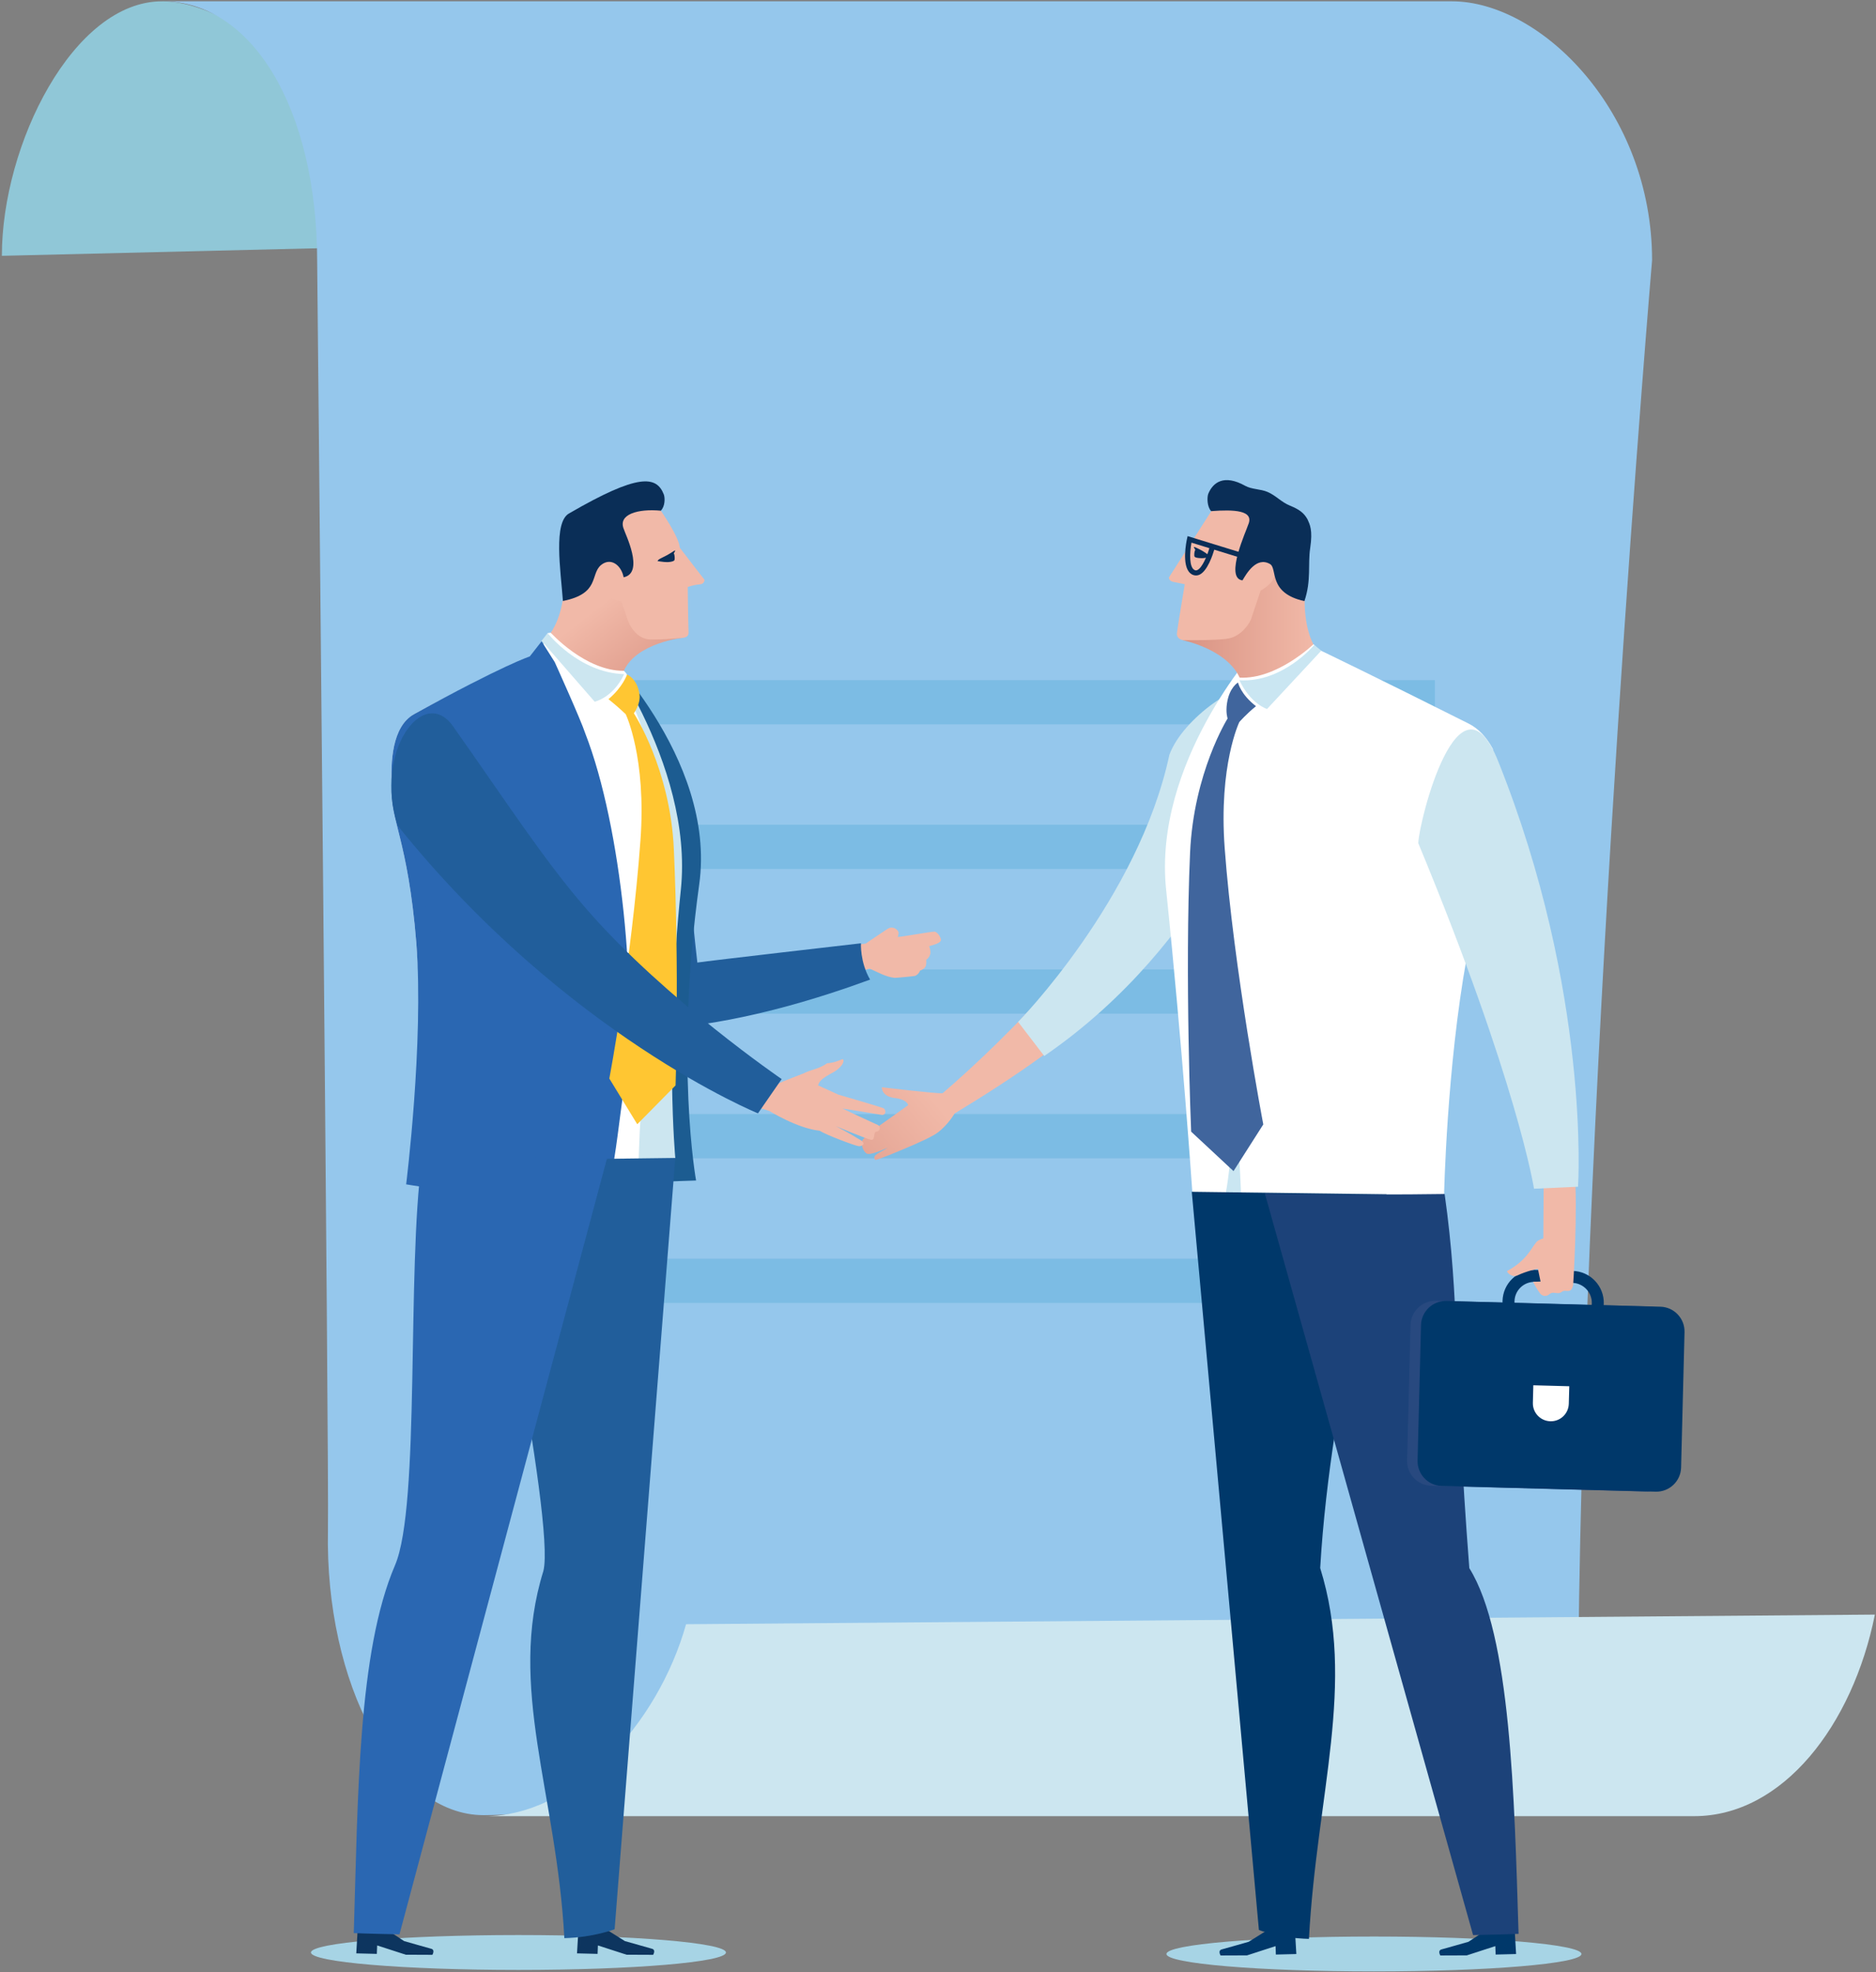 <svg width="682" height="717" viewBox="0 0 682 717" fill="none" xmlns="http://www.w3.org/2000/svg">
<rect x="0" y="0" width="682" height="717" fill="#808080" stroke="none"/>
<path d="M499.484 716.71C541.146 716.71 574.92 713.87 574.92 710.368C574.92 706.865 541.146 704.026 499.484 704.026C457.823 704.026 424.049 706.865 424.049 710.368C424.049 713.87 457.823 716.71 499.484 716.71Z" fill="#A7D4E5"/>
<path d="M137.792 89.707C137.792 49.237 91.113 0.48 58.891 0.48C26.669 0.48 0.678 52.534 0.678 93.004L137.792 89.707Z" fill="#90C7D7"/>
<path d="M600.597 94.628C600.597 40.377 560.058 0.48 527.836 0.48H59.155C91.377 0.48 115.304 39.132 115.304 95.297C115.304 95.297 119.671 533.946 119.22 556.143C118.074 612.311 143.603 659.899 175.825 659.899C208.047 659.899 266.58 645.821 266.611 605.385C266.611 605.385 558.335 600.953 573.808 600.8C576.101 382.318 600.597 94.628 600.597 94.628Z" fill="#95C7EC"/>
<path d="M176.188 660.266C208.409 660.266 239.099 627.161 249.415 590.481L681.592 586.989C673.53 627.203 648.101 660.266 615.879 660.266H176.188Z" fill="#CCE6F0"/>
<path opacity="0.21" d="M521.647 247.26H175.362V263.337H521.647V247.26Z" fill="#1D90C5"/>
<path opacity="0.21" d="M521.647 299.845H175.362V315.922H521.647V299.845Z" fill="#1D90C5"/>
<path opacity="0.21" d="M521.647 352.431H175.362V368.507H521.647V352.431Z" fill="#1D90C5"/>
<path opacity="0.21" d="M521.647 405.016H175.362V421.092H521.647V405.016Z" fill="#1D90C5"/>
<path opacity="0.21" d="M521.647 457.601H175.362V473.677H521.647V457.601Z" fill="#1D90C5"/>
<path d="M113.046 709.825C113.046 713.329 146.819 716.167 188.482 716.167C230.144 716.167 263.913 713.329 263.913 709.825C263.913 706.322 230.14 703.483 188.482 703.483C146.823 703.483 113.046 706.322 113.046 709.825Z" fill="#A7D4E5"/>
<path d="M441.398 311.097C439.793 308.877 433.745 301.763 417.325 302.745C407.984 336.449 363.983 379.151 342.688 397.436C342.68 397.436 342.673 397.436 342.665 397.436C340.659 397.68 320.587 395.266 320.587 395.266C320.587 395.266 320.376 398.586 325.267 399.182C329.977 399.739 330.138 401.787 330.138 401.787C330.138 401.787 321.213 408.209 318.837 409.837C316.445 411.476 313.316 414.208 313.247 415.216C313.198 415.9 313.45 418.105 314.925 419.293C315.647 419.896 317.809 419.388 322.627 417.283C320.667 418.777 316.609 419.866 318.195 421.692C319.46 421.6 327.494 418.181 328.029 417.948C329.271 417.417 335.467 414.911 339.452 412.676C343.437 410.437 346.413 405.776 346.413 405.776L347.051 404.802C393.141 376.866 419.988 353.84 441.398 311.089V311.097Z" fill="url(#paint0_linear_2351_545)"/>
<path d="M370.13 371.518C370.13 371.518 413.867 326.963 425.111 274.424C429.997 260.983 451.633 246.21 458.345 249.866C463.205 252.51 460.057 279.188 460.057 279.188C460.057 279.188 439.931 342.52 379.624 383.904L370.13 371.518Z" fill="#CCE6F0"/>
<path d="M433.47 433.49C433.47 433.49 429.764 379.579 423.931 323.456C419.128 277.282 456.798 235.631 456.798 235.631L477.57 234.24C477.57 234.24 512.409 273.056 518.866 317.637C522.809 344.939 521.445 394.23 521.445 394.23L522.075 440.095L433.47 433.493V433.49Z" fill="white"/>
<path d="M524.982 434.391C524.982 434.391 525.922 388.328 533.197 348.228C511.045 264.773 544.845 287.081 542.694 272.242C540.394 268.036 537.598 264.911 533.835 263.024C500.68 246.382 479.71 236.299 479.71 236.299C479.71 236.299 452.183 252.529 447.27 261.484C430.38 292.277 443.083 361.73 446.238 392.714C448.286 412.821 449.727 423.629 453.41 436.412C474.174 447.286 524.982 434.391 524.982 434.391Z" fill="white"/>
<path d="M445.123 436.325C445.123 436.325 451.919 405.891 442.674 388.366C432.611 369.321 435.537 331.873 435.537 331.873C435.537 331.873 436.989 362.459 444.152 385.168C451.308 407.877 451.19 437.333 451.19 437.333L445.123 436.321V436.325Z" fill="#CAE6F2"/>
<path d="M450.063 248.143C450.063 248.143 446.957 249.858 446.078 255.562C445.52 259.043 446.284 261.197 446.284 261.197C446.284 261.197 433.921 280.9 432.637 310.046C430.666 354.765 433.031 411.407 433.031 411.407L448.431 425.753L459.255 408.783C459.255 408.783 448.447 352.064 445.222 308.327C442.995 278.118 450.544 262.496 450.544 262.496C450.544 262.496 453.085 259.551 456.603 256.735C450.96 252.383 450.066 248.139 450.066 248.139L450.063 248.143Z" fill="#40659D"/>
<path d="M477.475 234.244C477.475 234.244 473.788 228.055 474.346 216.001C474.888 203.94 461.738 205.392 461.738 205.392C461.738 205.392 456.561 215.569 455.236 221.896C454.005 227.696 448.076 231.661 445.341 231.952C439.545 232.559 429.856 232.727 429.856 232.727C429.856 232.727 445.753 235.806 450.659 246.343C464.137 247.085 477.471 234.244 477.471 234.244H477.475Z" fill="url(#paint1_linear_2351_545)"/>
<path d="M430.486 232.727C435.568 232.773 441.256 232.758 445.688 232.276C452 231.596 454.747 225.27 454.747 225.27L458.296 214.687C458.296 214.687 460.722 213.506 462.559 211.161C463.304 210.217 465.008 205.243 460.179 203.397C453.046 200.647 458.945 183.997 458.945 183.997L449.104 181.273L440.336 185.842L424.951 209.923C424.951 209.923 424.847 211.229 426.612 211.566C428.725 211.963 430.708 212.406 430.708 212.406C430.708 212.406 427.774 229.755 427.839 230.611C427.904 231.466 428.634 232.716 430.49 232.731L430.486 232.727Z" fill="#F1B9A8"/>
<path d="M550.652 701.645L551.16 710.387L543.729 710.574L543.607 707.51L533.238 710.876L523.626 710.914C523.626 710.914 522.468 709.042 524.18 708.671C524.673 708.564 533.861 705.932 533.861 705.932L542.159 700.465L550.656 701.645H550.652Z" fill="#00386A"/>
<path d="M470.751 701.645L471.27 710.387L463.832 710.574L463.713 707.51L453.344 710.876L443.736 710.914C443.736 710.914 442.567 709.042 444.278 708.671C444.771 708.564 453.959 705.932 453.959 705.932L462.689 700.465L470.754 701.645H470.751Z" fill="#00386A"/>
<path d="M457.658 701.642C457.658 701.642 465.138 704.603 475.851 704.881C478.686 652.159 493.035 612.181 479.943 570.064C483.832 503.282 504.084 434.2 504.084 434.2L433.256 433.276L457.662 701.646L457.658 701.642Z" fill="#00386A"/>
<path d="M459.797 433.814L535.523 703.502C535.523 703.502 547.703 703.246 552.062 703.055C550.53 653.538 549.265 594.301 534.155 570.102C528.406 495.576 530.751 473.628 525.181 434.074C491.725 434.578 459.793 433.811 459.793 433.811L459.797 433.814Z" fill="#1C4279"/>
<path d="M511.538 530.908C511.404 535.879 515.328 540.016 520.298 540.15L598.087 542.232C603.054 542.37 607.195 538.438 607.325 533.472L608.575 484.233C608.708 479.263 604.781 475.129 599.814 474.992L522.029 472.909C517.055 472.779 512.917 476.699 512.784 481.674L511.534 530.912L511.538 530.908Z" fill="#28497F"/>
<path d="M515.351 530.969C515.217 535.94 519.141 540.077 524.115 540.211L601.896 542.293C606.874 542.431 611.008 538.503 611.142 533.533L612.391 484.298C612.521 479.324 608.601 475.186 603.627 475.053L525.838 472.974C520.871 472.844 516.726 476.764 516.596 481.731L515.347 530.973L515.351 530.969Z" fill="#00386A"/>
<path d="M571.432 485.261L557.529 484.891C551.134 484.722 546.064 479.378 546.224 472.967C546.4 466.629 551.497 461.666 557.831 461.666L571.737 462.033C578.137 462.204 583.21 467.549 583.039 473.952C582.87 480.294 577.774 485.261 571.432 485.261ZM557.831 466.021C553.873 466.021 550.687 469.127 550.576 473.081C550.476 477.085 553.647 480.432 557.644 480.535L571.237 480.906H571.432C575.394 480.906 578.58 477.803 578.683 473.838C578.79 469.838 575.623 466.491 571.619 466.384L558.037 466.021H557.835H557.831Z" fill="#00386A"/>
<path d="M557.426 503.622L557.258 509.995C557.158 513.605 560.009 516.604 563.623 516.7C567.229 516.799 570.225 513.953 570.32 510.343L570.496 503.974L557.426 503.622Z" fill="white"/>
<path d="M561.22 424.833L561.063 450.227C561.063 450.227 559.294 450.674 558.515 451.591C556.688 453.738 554.992 458.227 547.978 462.036C547.42 462.342 549.682 464.627 551.626 463.687C555.034 462.056 559.08 461.242 559.08 461.242L560.043 465.895L557.323 466.006C557.323 466.006 558.759 468.875 559.993 470.35C560.941 471.477 562.499 471.16 562.981 470.713C563.401 470.327 563.978 469.945 564.704 469.975C565.953 470.033 566.733 470.449 567.84 469.605C568.887 468.818 569.8 469.769 570.977 469.051C571.527 468.711 571.902 467.206 571.902 467.206C571.902 467.206 573.686 439.858 572.406 425.199C571.122 410.536 561.227 424.833 561.227 424.833H561.22Z" fill="#F1B9A8"/>
<path d="M573.682 431.431L557.674 432.164C557.674 432.164 551.676 393.543 515.599 306.531C515.913 298.222 530.404 241.144 544.677 276.819C578.381 361.057 573.678 431.431 573.678 431.431H573.682Z" fill="#CCE6F0"/>
<path d="M477.784 234.473L480.336 236.559L460.611 257.763C460.611 257.763 454.613 255.902 450.582 247.31C466.399 248.25 477.78 234.469 477.78 234.469L477.784 234.473Z" fill="#CAE6F2"/>
<path d="M434.162 201.823C434.173 202.293 434.15 202.702 435.835 202.87C437.474 203.034 437.784 202.874 439.572 202.541C440 202.465 439.041 201.013 434.716 199.053C433.459 198.484 434.238 199.244 434.544 199.936C434.28 200.215 434.147 201.105 434.166 201.823H434.162Z" fill="#0A2E57"/>
<path d="M475.308 188.757C474.017 186.476 472.367 185.212 468.986 183.84C465.761 182.53 463.92 180.199 460.848 178.862C458.284 177.743 455.071 177.953 452.687 176.623C444.917 172.28 440.924 175.439 439.247 179.538C438.781 180.807 438.788 184.203 440.298 185.823C448.577 185.208 456.141 185.46 453.742 190.82C453.287 192.547 445.023 210.221 451.69 210.996C453.138 208.532 456.771 202.221 461.685 205.044C464.539 206.71 460.833 215.608 474.204 218.534C476.772 210.962 475.396 205.277 476.309 199.229C477.299 192.673 476.164 190.66 475.312 188.753L475.308 188.757Z" fill="#0A2E57"/>
<path d="M432.679 208.375C429.516 205.537 431.293 196.941 431.522 195.89L431.74 194.904L451.721 201.059L451.174 202.836L441.432 199.837C440.928 201.56 439.014 207.508 436.122 208.903C435.293 209.3 434.422 209.323 433.6 208.968C433.256 208.819 432.951 208.616 432.683 208.375H432.679ZM433.142 197.281C432.469 201.029 432.263 206.362 434.341 207.26C434.67 207.401 434.972 207.393 435.312 207.225C437.077 206.377 438.861 202.045 439.656 199.286L433.142 197.277V197.281Z" fill="#0A2E57"/>
<path d="M308.361 344.037C310.428 343.754 312.949 343.25 314.776 343.021C314.951 342.784 321.225 338.681 322.191 337.997C323.181 337.301 323.803 337.091 324.812 337.317C325.698 337.511 326.772 338.463 326.692 339.319C326.646 339.808 326.432 340.373 326.371 340.633C327.697 340.621 338.482 338.673 339.716 338.7C340.805 338.726 342.627 341.359 341.878 342.218C341.122 343.07 339.704 343.399 337.798 343.98C338.153 345.019 338.264 345.775 338.245 346.306C338.195 347.506 337.408 348.476 336.717 348.965C336.824 349.71 336.724 351.101 336.35 351.59C335.869 352.217 335.357 352.557 334.478 352.855C334.256 353.6 333.584 354.36 332.785 354.742C332.403 354.925 325.695 355.529 325.286 355.494C322.107 355.239 318.886 353.313 316.151 352.136C314.076 352.748 308.422 354.268 308.239 354.306C306.917 353.29 308.361 344.045 308.361 344.045V344.037Z" fill="#F1B9A8"/>
<path d="M253.514 349.94C257.484 349.309 312.995 342.933 312.995 342.933C312.995 342.933 312.579 349.688 316.308 356.136C297.828 362.914 272.017 370.906 246.08 373.524C207.921 360.343 204.929 267.413 193.07 247.853C211.126 252.433 224.096 258.55 234.16 266.879C250.026 287.158 248.907 310.23 253.51 349.936L253.514 349.94Z" fill="#215E9B"/>
<path d="M253.052 429.18C253.052 429.18 245.205 386.253 254.198 321.492C260.613 275.306 216.589 233.312 216.589 233.312L200.551 230.137C200.551 230.137 165.334 270.867 158.85 315.643C154.885 343.066 156.256 392.58 156.256 392.58L158.43 432.408L253.056 429.176L253.052 429.18Z" fill="#1C5C91"/>
<path d="M245.51 421.154C245.51 421.154 241.655 379.854 247.512 323.479C252.337 277.102 215.817 230.083 215.817 230.083L200.547 230.141C200.547 230.141 165.33 270.871 158.846 315.647C154.881 343.07 156.252 392.584 156.252 392.584L156.512 427.79L245.51 421.154Z" fill="#CCE6F0"/>
<path d="M153.597 422.055C153.597 422.055 154.124 378.868 151.354 342.864C148.279 304.705 141.543 297.927 142.43 285.626C141.987 277.312 142.43 264.093 150.575 259.608C183.21 241.625 195.966 239.314 195.966 239.314L199.068 230.171L200.218 230.011C200.218 230.011 225.399 242.733 226.775 243.864C229.258 245.912 229.346 250.099 229.288 255.077C246.248 286.008 238.912 365.023 234.125 395.942C232.28 407.854 232.509 415.789 232.047 424.328C211.191 435.247 153.593 422.051 153.593 422.051L153.597 422.055Z" fill="white"/>
<path d="M147.652 430.567C147.652 430.567 154.124 378.868 151.354 342.864C148.279 304.705 141.543 297.928 142.43 285.626C141.987 277.312 142.43 264.093 150.575 259.608C183.21 241.625 192.581 238.66 192.581 238.66L196.891 233.159L201.659 240.697C201.659 240.697 211.199 261.774 212.738 266.546C226.125 300.858 231.833 363.334 227.046 394.253C225.201 406.166 223.993 419.644 221.816 429.027C200.96 439.946 147.652 430.567 147.652 430.567Z" fill="#2A67B2"/>
<path d="M130.032 701.363L129.52 710.143L136.989 710.334L137.115 707.262L147.526 710.636L157.181 710.678C157.181 710.678 158.346 708.798 156.627 708.427C156.13 708.316 146.903 705.676 146.903 705.676L138.563 700.183L130.032 701.363Z" fill="#0D355F"/>
<path d="M210.289 701.363L209.766 710.143L217.239 710.334L217.361 707.262L227.779 710.636L237.434 710.678C237.434 710.678 238.607 708.798 236.887 708.427C236.395 708.316 227.164 705.676 227.164 705.676L218.393 700.183L210.293 701.363H210.289Z" fill="#0D355F"/>
<path d="M223.443 701.363C223.443 701.363 215.924 704.335 205.166 704.614C202.316 651.666 184.394 613.45 197.54 571.134C202.037 553.499 174.591 421.864 174.591 421.864L245.495 420.97L223.439 701.367L223.443 701.363Z" fill="#215E9B"/>
<path d="M221.2 419.14L145.226 703.235C145.226 703.235 132.997 702.975 128.607 702.78C130.154 653.049 130.112 600.521 143.599 569.056C152.867 547.428 147.797 461.467 153.394 421.742C186.999 422.25 221.2 419.14 221.2 419.14Z" fill="#2A67B2"/>
<path d="M199.072 230.171L196.883 232.96L216.188 255.104C216.188 255.104 222.855 253.713 226.908 245.079C210.385 244.628 199.072 230.171 199.072 230.171Z" fill="#CCE6F0"/>
<path d="M200.219 230.014C200.219 230.014 204.983 223.94 205.093 211.863C205.22 199.798 218.274 201.976 218.274 201.976C218.274 201.976 227.241 209.655 228.226 216.039C229.12 221.907 230.423 229.342 233.159 229.403C238.809 229.537 248.322 231.845 248.322 231.845C248.322 231.845 231.436 233.621 226.775 243.868C212.776 243.971 200.219 230.014 200.219 230.014Z" fill="url(#paint2_linear_2351_545)"/>
<path d="M248.047 231.902C242.84 232.292 241.724 232.471 236.723 232.49C230.125 232.509 227.913 224.613 227.913 224.613L225.923 218.641C225.923 218.641 221.395 218.343 217.98 213.476C217.258 212.448 215.088 206.156 220.104 204.268C227.539 201.453 220.922 183.63 220.922 183.63L231.168 180.86L240.242 185.667C240.242 185.667 246.859 195.137 247.142 199.141C248.624 201.113 256.097 210.763 256.097 210.763C256.097 210.763 256.227 212.33 254.362 212.452C252.032 212.616 250.019 213.411 250.019 213.411C250.019 213.411 250.152 225.579 250.32 229.908C250.351 230.802 249.965 231.761 248.047 231.902Z" fill="#F1B9A8"/>
<path d="M245.269 203.214C245.239 203.646 245.231 204.016 243.65 204.272C242.098 204.509 240.7 204.203 239.046 204.005C239.405 202.981 240.826 203.05 244.838 200.41C245.961 199.672 245.269 200.555 244.952 201.204C245.185 201.445 245.327 202.553 245.269 203.218V203.214Z" fill="#0A2E57"/>
<path d="M226.713 209.877C225.923 205.583 222.106 202.454 218.477 205.437C214.469 208.86 218.167 215.799 204.643 218.488C203.84 207.432 201.025 189.701 206.988 186.595C232.081 172.039 238.695 172.936 241.334 179.79C241.797 181.078 241.793 184.05 240.242 185.663C231.913 184.876 224.482 186.981 226.809 192.436C227.13 193.789 234.477 208.28 226.713 209.877Z" fill="#0A2E57"/>
<path d="M240.799 356.675C240.799 356.675 242.645 346.558 237.697 343.154C200.581 357.172 202.232 350.467 194.052 345.561C179.118 324.881 163.481 320.526 145.964 290.088C147.656 305.473 150.72 313.183 151.645 322.417C159.278 343.242 182.163 362.662 201.128 379.598C237.781 376.225 237.896 358.711 240.799 356.675Z" fill="#2A67B2"/>
<path d="M227.951 245.228C227.951 245.228 231.592 246.588 232.475 252.315C233.036 255.81 230.435 259.314 230.435 259.314C230.435 259.314 243.688 279.543 244.975 308.82C246.954 353.733 245.598 394.601 245.598 394.601L231.669 408.718L221.514 392.099C221.514 392.099 229.579 349.607 232.819 305.679C235.054 275.333 227.47 259.642 227.47 259.642C227.47 259.642 224.75 257.01 221.212 254.183C226.488 249.724 227.951 245.224 227.951 245.224V245.228Z" fill="#FFC632"/>
<path d="M282.439 394.154C285.324 392.783 289.813 391.17 292.315 390.158C292.365 390.131 292.415 390.082 292.468 390.059C295.387 388.718 297.935 388.523 300.667 386.559C303.865 386.299 305.278 385.294 306.447 385.035C307.15 386.261 305.679 387.854 304.17 389.042C302.615 390.284 297.97 391.877 297.416 394.59L304.766 397.956C304.766 397.956 319.888 402.357 321.064 402.838C322.241 403.32 322.21 405.608 320.411 405.291C317.825 404.829 306.241 403.002 306.241 403.002C306.241 403.002 317.901 408.481 319.074 408.962C320.251 409.448 320.067 411.3 318.646 411.407C317.232 411.511 318.451 414.789 316.564 414.353C314.676 413.921 303.903 409.44 303.903 409.44C303.903 409.44 308.285 411.633 312.873 414.51C315.227 415.984 313.076 416.798 312.17 416.695C310.783 416.531 300.235 412.569 297.973 411.079C289.809 410.212 279.719 403.9 279.719 403.9L272.621 401.638L277.95 392.519C277.95 392.519 280.892 393.405 282.439 394.154Z" fill="#F1B9A8"/>
<path d="M275.551 404.76L284.17 392.297C284.17 392.297 242.19 363.606 213.762 331.124C197.812 312.9 183.947 291.265 164.699 264.048C153.891 248.693 135.801 273.499 144.588 300.186C205.712 376.312 275.555 404.76 275.555 404.76H275.551Z" fill="#215E9B"/>
<defs>
<linearGradient id="paint0_linear_2351_545" x1="336.159" y1="395.823" x2="287.467" y2="436.752" gradientUnits="userSpaceOnUse">
<stop stop-color="#F1B9A8"/>
<stop offset="1" stop-color="#D99383"/>
</linearGradient>
<linearGradient id="paint1_linear_2351_545" x1="477.475" y1="225.854" x2="429.856" y2="225.854" gradientUnits="userSpaceOnUse">
<stop stop-color="#F1B9A8"/>
<stop offset="1" stop-color="#D99383"/>
</linearGradient>
<linearGradient id="paint2_linear_2351_545" x1="216.712" y1="221.117" x2="242.328" y2="254.351" gradientUnits="userSpaceOnUse">
<stop stop-color="#F1B9A8"/>
<stop offset="1" stop-color="#D99383"/>
</linearGradient>
</defs>
</svg>
